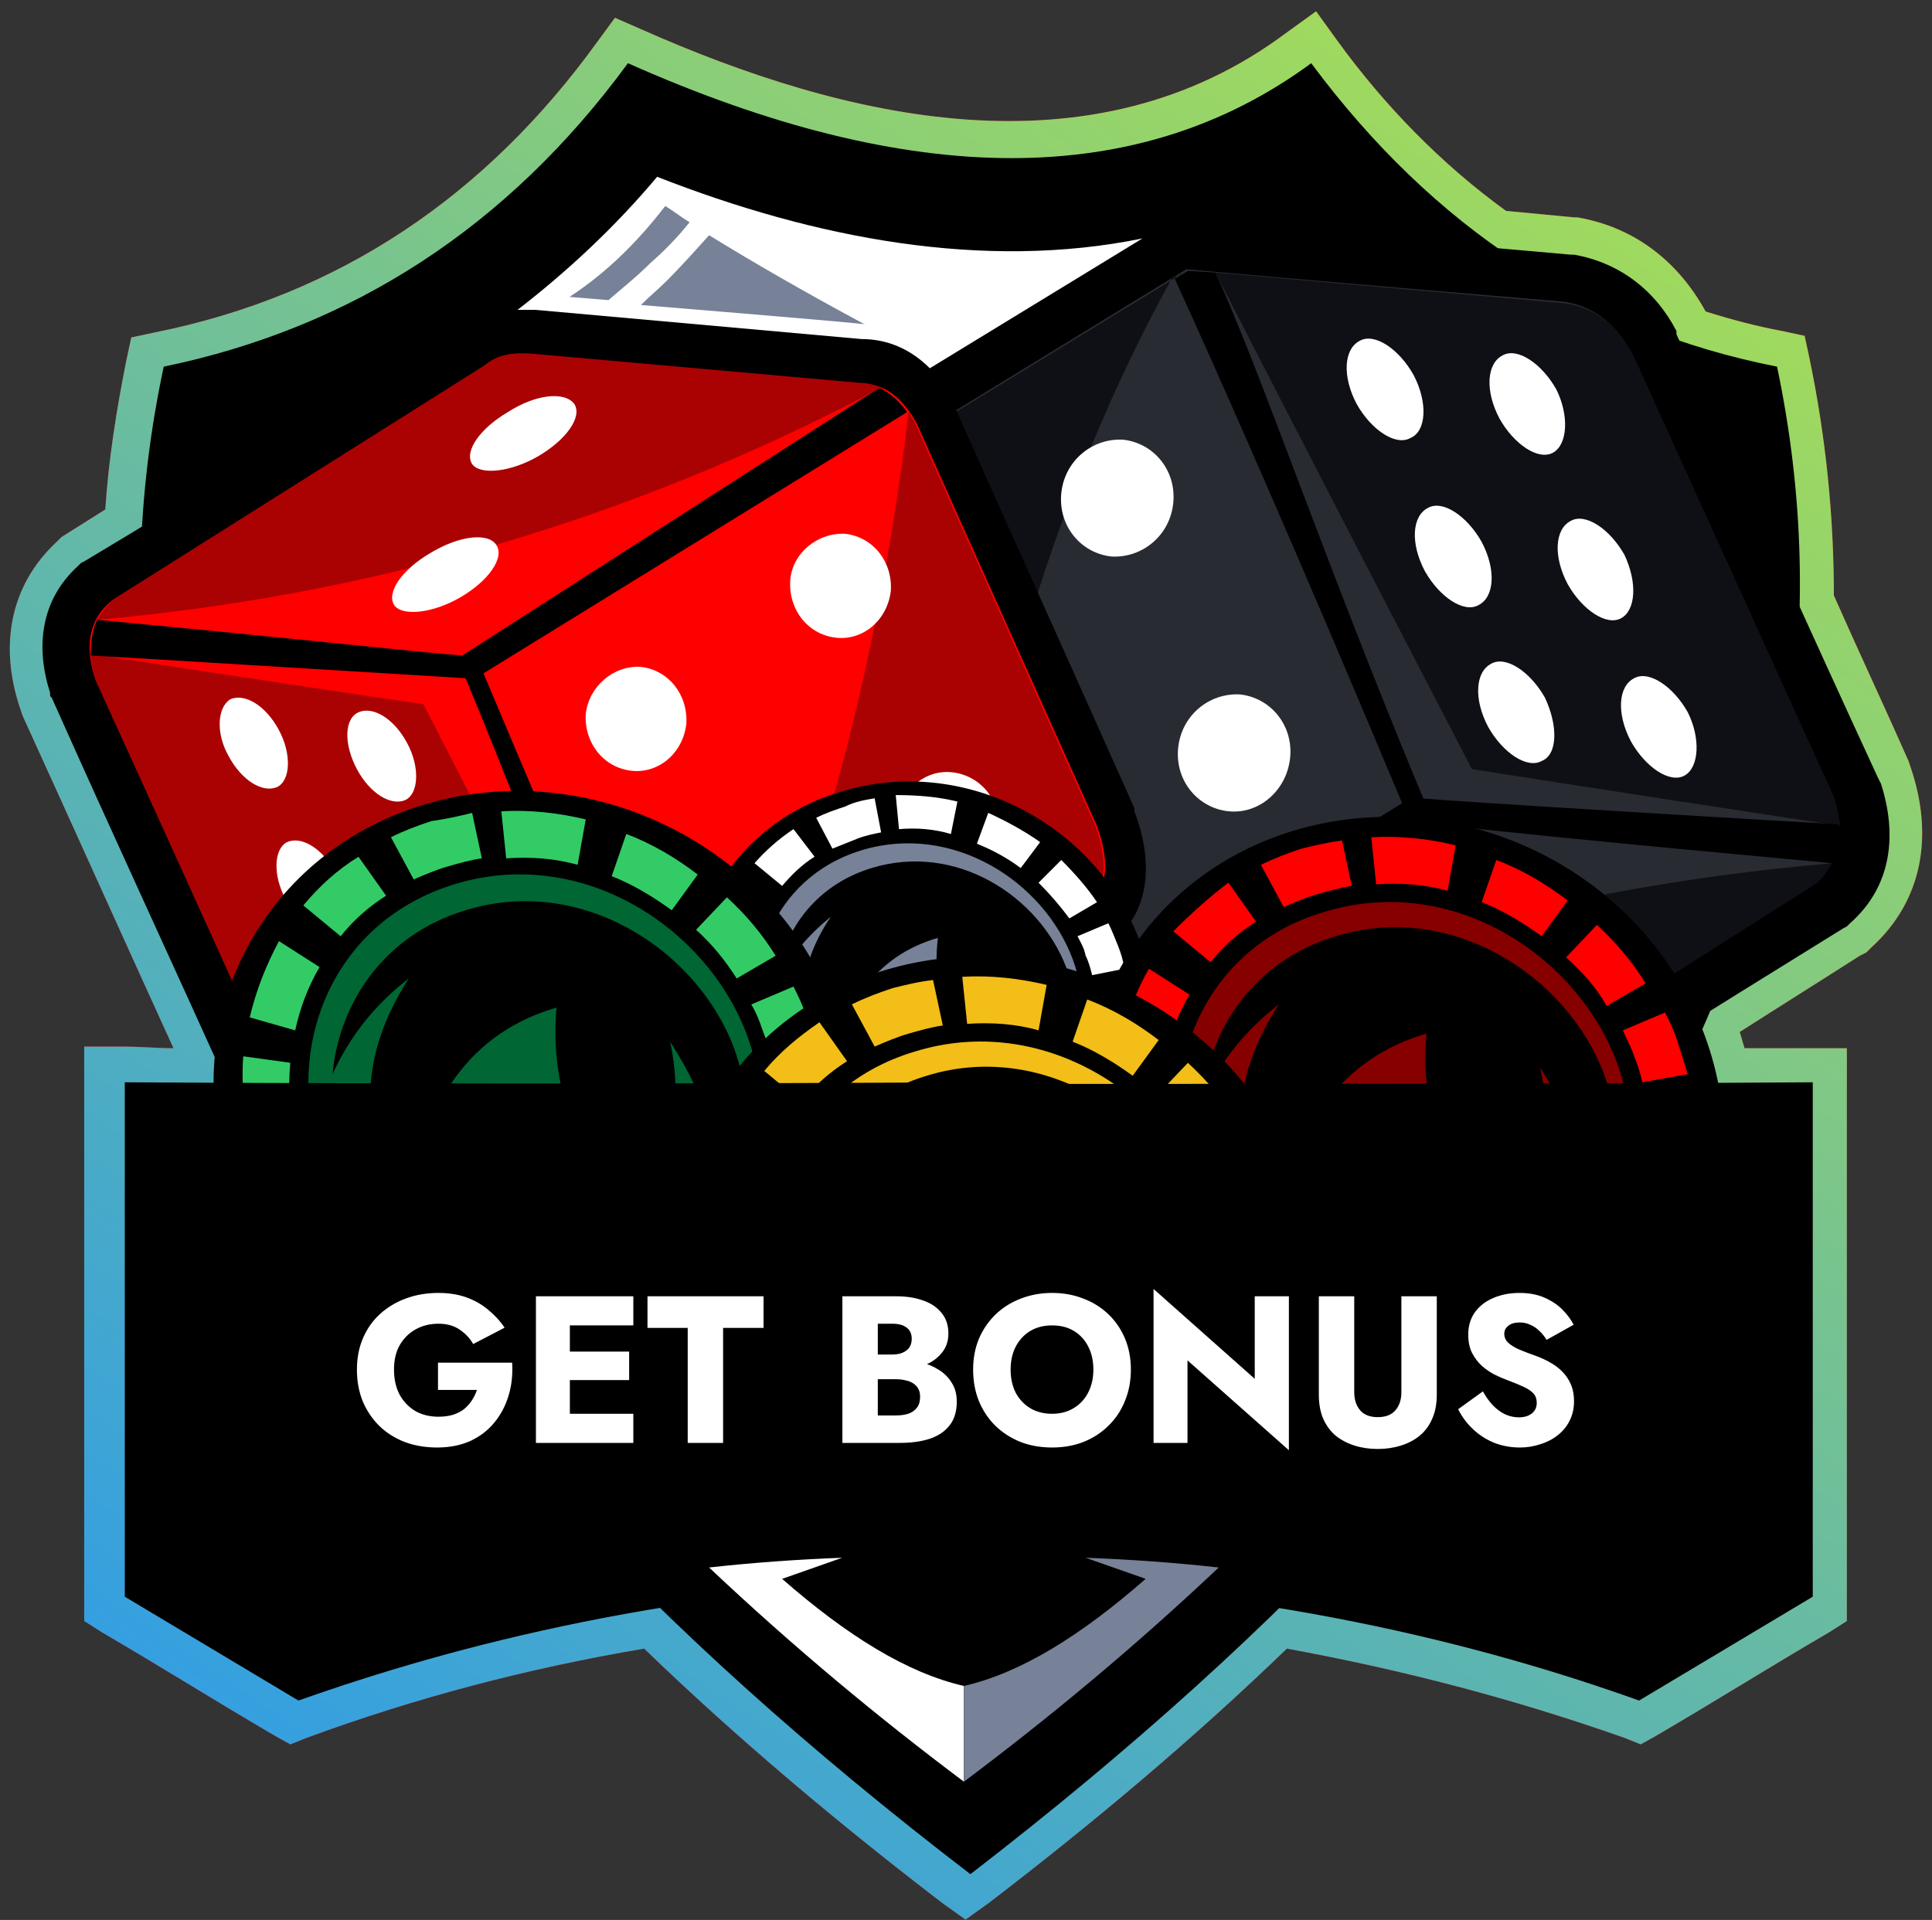 <svg width="166" height="165" viewBox="0 0 166 165" fill="none" xmlns="http://www.w3.org/2000/svg">
    <rect x="0" y="0" width="166" height="165" fill="#333333" stroke="none"/>
    <path fill-rule="evenodd" clip-rule="evenodd"
        d="M14.905 90.083C10.582 80.6 6.258 70.977 1.935 61.494L1.796 61.076L1.656 60.657C-0.017 55.498 0.82 50.338 4.864 46.572L5.282 46.154L9.047 43.783C9.326 39.46 10.024 35.137 10.86 30.953L11.279 29.001L13.231 28.583C29.269 25.375 41.82 16.729 51.303 3.62L52.837 1.528L55.068 2.504C72.639 10.314 93.837 15.334 110.571 2.783L113.081 0.97L114.894 3.481C118.939 9.059 123.82 14.079 129.398 18.123L135.255 18.681H135.534C140.415 19.518 144.18 22.447 146.551 26.77C148.782 27.467 150.874 28.025 153.105 28.443L155.058 28.861L155.476 30.814C156.871 37.508 157.568 44.341 157.568 51.174C159.66 55.916 161.891 60.657 163.983 65.399L164.122 65.817L164.262 66.236C166.075 71.814 165.238 77.392 160.775 81.436L160.357 81.855L159.799 82.134C156.313 84.365 152.966 86.457 149.479 88.688C149.619 89.106 149.758 89.664 149.898 90.083C151.711 90.083 153.663 90.083 155.476 90.083H158.684V93.29C158.684 108.072 158.684 122.715 158.684 137.498V139.31L157.15 140.287C152.129 143.215 147.248 146.283 142.228 149.212L140.973 149.909L139.578 149.351C130.095 146.004 120.473 143.494 110.571 141.681C102.483 149.491 93.837 156.742 84.911 163.576L82.959 164.97L81.007 163.576C72.082 156.742 63.435 149.491 55.347 141.681C45.445 143.355 35.823 145.865 26.34 149.351L24.945 149.909L23.69 149.212C18.67 146.283 13.789 143.215 8.769 140.287L7.235 139.31V137.358C7.235 122.576 7.235 107.933 7.235 93.151V89.943H10.442C12.116 89.943 13.51 90.083 14.905 90.083Z"
        fill="#FF0000" />
    <path fill-rule="evenodd" clip-rule="evenodd"
        d="M14.905 90.083C10.582 80.6 6.258 70.977 1.935 61.494L1.796 61.076L1.656 60.657C-0.017 55.498 0.82 50.338 4.864 46.572L5.282 46.154L9.047 43.783C9.326 39.46 10.024 35.137 10.86 30.953L11.279 29.001L13.231 28.583C29.269 25.375 41.82 16.729 51.303 3.62L52.837 1.528L55.068 2.504C72.639 10.314 93.837 15.334 110.571 2.783L113.081 0.97L114.894 3.481C118.939 9.059 123.82 14.079 129.398 18.123L135.255 18.681H135.534C140.415 19.518 144.18 22.447 146.551 26.77C148.782 27.467 150.874 28.025 153.105 28.443L155.058 28.861L155.476 30.814C156.871 37.508 157.568 44.341 157.568 51.174C159.66 55.916 161.891 60.657 163.983 65.399L164.122 65.817L164.262 66.236C166.075 71.814 165.238 77.392 160.775 81.436L160.357 81.855L159.799 82.134C156.313 84.365 152.966 86.457 149.479 88.688C149.619 89.106 149.758 89.664 149.898 90.083C151.711 90.083 153.663 90.083 155.476 90.083H158.684V93.29C158.684 108.072 158.684 122.715 158.684 137.498V139.31L157.15 140.287C152.129 143.215 147.248 146.283 142.228 149.212L140.973 149.909L139.578 149.351C130.095 146.004 120.473 143.494 110.571 141.681C102.483 149.491 93.837 156.742 84.911 163.576L82.959 164.97L81.007 163.576C72.082 156.742 63.435 149.491 55.347 141.681C45.445 143.355 35.823 145.865 26.34 149.351L24.945 149.909L23.69 149.212C18.67 146.283 13.789 143.215 8.769 140.287L7.235 139.31V137.358C7.235 122.576 7.235 107.933 7.235 93.151V89.943H10.442C12.116 89.943 13.51 90.083 14.905 90.083Z"
        fill="url(#paint0_linear_192_724)" />
    <path fill-rule="evenodd" clip-rule="evenodd"
        d="M53.953 5.432C78.357 16.309 97.881 16.309 112.663 5.432C123.123 19.517 136.371 28.303 152.687 31.51C161.891 75.299 138.742 118.391 83.378 161.065C27.874 118.53 4.725 75.299 14.068 31.51C30.245 28.163 43.633 19.517 53.953 5.432Z"
        fill="black" />
    <path fill-rule="evenodd" clip-rule="evenodd"
        d="M123.123 101.795C121.031 103.608 118.381 104.026 115.732 103.747C105.412 102.771 95.092 101.934 84.633 100.958C80.589 100.958 77.521 98.448 75.708 94.822V94.682V94.543C69.99 81.853 64.272 69.023 58.555 56.332V56.193V56.053C56.742 51.172 56.881 45.873 61.623 42.944C64.83 40.992 68.038 39.04 71.245 37.087C80.728 31.23 90.351 25.373 99.834 19.655L101.089 18.958L102.483 19.097C113.361 20.074 124.099 20.91 134.977 21.887H135.116H135.256C139.16 22.584 142.228 24.954 144.041 28.441V28.58V28.72C149.759 41.41 155.477 54.101 161.334 66.791L161.473 67.07L161.613 67.349C163.007 71.672 162.589 76.135 158.963 79.342L158.684 79.621L158.405 79.761C146.691 87.012 134.837 94.403 123.123 101.795Z"
        fill="black" />
    <path fill-rule="evenodd" clip-rule="evenodd"
        d="M116.15 99.424C118.103 99.563 119.637 99.284 120.613 98.308C144.32 83.386 156.035 75.856 156.035 75.856C157.987 74.043 158.405 71.672 157.429 68.325C145.994 42.944 140.137 30.254 140.137 30.254C138.742 27.744 136.929 26.349 134.419 25.931C112.803 24.118 101.926 23.142 101.926 23.142C76.405 38.761 63.715 46.57 63.715 46.57C61.344 48.104 60.926 50.754 62.32 54.519C73.756 80.04 79.473 92.73 79.473 92.73C80.868 95.24 82.541 96.495 84.773 96.495C105.691 98.448 116.15 99.424 116.15 99.424Z"
        fill="#282B32" />
    <path fill-rule="evenodd" clip-rule="evenodd"
        d="M104.436 23.425L134.558 26.075C137.068 26.493 138.881 27.887 140.276 30.398C140.276 30.398 145.993 43.088 157.568 68.469C157.847 69.306 157.987 70.143 158.126 70.979C137.068 67.772 126.47 66.098 126.47 66.098C111.687 37.649 104.436 23.425 104.436 23.425Z"
        fill="#0F1015" />
    <path fill-rule="evenodd" clip-rule="evenodd"
        d="M101.507 23.561L63.853 46.571C61.483 48.105 61.064 50.755 62.459 54.52C73.894 80.041 79.612 92.731 79.612 92.731C79.751 93.15 80.03 93.428 80.17 93.707C83.517 65.816 90.35 42.527 100.809 23.701C101.228 23.84 101.507 23.701 101.507 23.561Z"
        fill="#0F1015" />
    <path fill-rule="evenodd" clip-rule="evenodd"
        d="M157.428 74.185C157.846 73.208 158.125 72.093 157.985 70.838C157.567 70.838 122.424 68.746 122.285 68.606C113.639 47.828 108.339 31.93 104.434 23.423L102.064 23.283L100.948 23.98C104.713 32.208 111.547 47.688 120.472 69.025L80.309 93.848C81.006 94.963 81.982 95.8 82.958 96.219L122.564 70.698C125.213 71.117 137.764 72.372 157.428 74.185Z"
        fill="black" />
    <path fill-rule="evenodd" clip-rule="evenodd"
        d="M144.738 66.652C143.483 67.349 141.391 65.954 140.136 63.723C138.881 61.352 139.02 58.981 140.415 58.284C141.67 57.587 143.762 58.981 145.017 61.213C146.132 63.444 145.993 65.954 144.738 66.652Z"
        fill="white" />
    <path fill-rule="evenodd" clip-rule="evenodd"
        d="M132.466 65.399C131.211 66.096 129.119 64.701 127.864 62.47C126.609 60.099 126.749 57.729 128.143 57.031C129.398 56.334 131.49 57.729 132.745 59.96C133.861 62.331 133.861 64.841 132.466 65.399Z"
        fill="white" />
    <path fill-rule="evenodd" clip-rule="evenodd"
        d="M139.298 53.126C138.043 53.823 135.951 52.428 134.696 50.197C133.441 47.826 133.581 45.455 134.975 44.758C136.23 44.061 138.322 45.455 139.577 47.687C140.693 50.057 140.553 52.428 139.298 53.126Z"
        fill="white" />
    <path fill-rule="evenodd" clip-rule="evenodd"
        d="M127.027 52.009C125.772 52.706 123.68 51.312 122.425 49.08C121.17 46.709 121.309 44.339 122.704 43.641C123.959 42.944 126.051 44.339 127.306 46.57C128.561 48.941 128.421 51.311 127.027 52.009Z"
        fill="white" />
    <path fill-rule="evenodd" clip-rule="evenodd"
        d="M133.441 38.902C132.186 39.599 130.094 38.205 128.839 35.974C127.584 33.603 127.723 31.232 129.118 30.535C130.373 29.837 132.465 31.232 133.72 33.463C134.835 35.695 134.696 38.205 133.441 38.902Z"
        fill="white" />
    <path fill-rule="evenodd" clip-rule="evenodd"
        d="M121.169 37.649C119.914 38.346 117.822 36.952 116.567 34.721C115.312 32.35 115.452 29.979 116.846 29.282C118.101 28.584 120.193 29.979 121.448 32.21C122.703 34.581 122.564 37.091 121.169 37.649Z"
        fill="white" />
    <path fill-rule="evenodd" clip-rule="evenodd"
        d="M105.551 69.72C102.901 69.441 100.949 67.071 101.228 64.282C101.507 61.492 103.877 59.54 106.527 59.679C109.177 59.958 111.129 62.329 110.85 65.118C110.571 67.907 108.201 69.999 105.551 69.72Z"
        fill="white" />
    <path fill-rule="evenodd" clip-rule="evenodd"
        d="M86.307 82.413C83.657 82.134 81.705 79.763 81.984 76.974C82.263 74.185 84.633 72.233 87.283 72.372C89.933 72.651 91.885 75.022 91.606 77.811C91.188 80.6 88.817 82.692 86.307 82.413Z"
        fill="white" />
    <path fill-rule="evenodd" clip-rule="evenodd"
        d="M75.986 59.822C73.337 59.543 71.384 57.173 71.663 54.383C71.942 51.594 74.313 49.642 76.963 49.781C79.612 50.06 81.565 52.431 81.286 55.22C80.867 58.009 78.636 60.101 75.986 59.822Z"
        fill="white" />
    <path fill-rule="evenodd" clip-rule="evenodd"
        d="M95.51 47.827C92.86 47.548 90.908 45.177 91.187 42.388C91.466 39.599 93.836 37.647 96.486 37.786C99.136 38.065 101.088 40.436 100.809 43.225C100.53 46.014 98.159 47.966 95.51 47.827Z"
        fill="white" />
    <path fill-rule="evenodd" clip-rule="evenodd"
        d="M157.428 74.185C131.35 76.416 106.527 83.807 82.959 96.219C83.656 96.498 84.353 96.637 85.051 96.637L116.289 99.426C118.241 99.566 119.775 99.287 120.751 98.311L156.173 75.858C156.592 75.44 157.01 74.882 157.428 74.185Z"
        fill="#0F1015" />
    <path fill-rule="evenodd" clip-rule="evenodd"
        d="M119.357 81.294C118.52 80.179 120.054 77.808 122.843 76.274C125.493 74.74 128.282 74.322 129.119 75.577C129.956 76.692 128.422 79.063 125.632 80.597C122.843 82.131 120.054 82.55 119.357 81.294Z"
        fill="white" />
    <path fill-rule="evenodd" clip-rule="evenodd"
        d="M112.105 94.826C111.268 93.711 112.802 91.34 115.591 89.806C118.241 88.272 121.03 87.853 121.867 89.109C122.704 90.224 121.17 92.595 118.381 94.129C115.591 95.663 112.802 95.942 112.105 94.826Z"
        fill="white" />
    <path fill-rule="evenodd" clip-rule="evenodd"
        d="M39.17 28.444C40.983 26.91 43.493 26.492 45.864 26.631C55.208 27.468 64.551 28.305 73.895 29.142C77.521 29.142 80.31 31.373 81.983 34.58V34.72V34.859C87.143 46.434 92.303 57.87 97.463 69.444V69.584V69.723C99.136 74.046 98.997 78.927 94.674 81.577C91.745 83.39 88.817 85.203 85.888 86.876C77.242 92.176 68.596 97.475 60.089 102.635L58.973 103.332L57.718 103.193C47.956 102.356 38.194 101.519 28.293 100.682H28.153H28.014C24.388 100.125 21.738 97.893 20.065 94.686V94.546V94.407C14.905 82.972 9.606 71.536 4.446 59.961L4.306 59.822V59.543C3.051 55.638 3.47 51.594 6.677 48.665L6.956 48.386L7.235 48.247C17.973 41.832 28.572 35.138 39.17 28.444Z"
        fill="black" />
    <path fill-rule="evenodd" clip-rule="evenodd"
        d="M45.584 30.535C43.771 30.396 42.516 30.675 41.54 31.512C20.203 45.039 9.465 51.733 9.465 51.733C7.652 53.267 7.234 55.638 8.21 58.427C18.669 81.297 23.829 92.872 23.829 92.872C25.084 95.103 26.757 96.498 28.989 96.777C48.513 98.45 58.414 99.287 58.414 99.287C81.424 85.202 92.999 78.229 92.999 78.229C95.091 76.835 95.509 74.464 94.254 70.978C83.934 47.967 78.774 36.393 78.774 36.393C77.519 34.161 75.985 32.906 74.033 33.046C54.928 31.372 45.584 30.535 45.584 30.535Z"
        fill="#FF0000" />
    <path fill-rule="evenodd" clip-rule="evenodd"
        d="M56.184 99.149L28.99 96.779C26.759 96.36 25.085 95.105 23.83 92.874C23.83 92.874 18.671 81.439 8.211 58.428C7.932 57.592 7.793 56.894 7.793 56.197C26.759 59.126 36.381 60.52 36.381 60.52C49.63 86.32 56.184 99.149 56.184 99.149Z"
        fill="#AA0202" />
    <path fill-rule="evenodd" clip-rule="evenodd"
        d="M58.832 99.007L92.859 78.228C94.951 76.833 95.37 74.463 94.114 70.976C83.795 47.966 78.635 36.391 78.635 36.391C78.495 36.112 78.216 35.694 78.077 35.415C75.009 60.517 68.873 81.714 59.39 98.588C58.971 98.867 58.832 99.007 58.832 99.007Z"
        fill="#AA0202" />
    <path fill-rule="evenodd" clip-rule="evenodd"
        d="M8.351 53.265C7.932 54.102 7.793 55.218 7.793 56.333C8.211 56.333 39.868 58.286 40.007 58.286C47.817 77.112 52.558 91.476 56.184 99.146L58.276 99.286L59.252 98.588C55.766 91.197 49.63 77.112 41.541 57.867L77.939 35.415C77.242 34.439 76.405 33.741 75.569 33.323L39.728 56.333C37.358 56.194 26.062 54.939 8.351 53.265Z"
        fill="black" />
    <path fill-rule="evenodd" clip-rule="evenodd"
        d="M19.785 60.099C21.04 59.541 22.853 60.657 23.968 62.748C25.084 64.84 24.945 67.072 23.829 67.629C22.574 68.187 20.761 67.072 19.645 64.98C18.53 63.027 18.669 60.796 19.785 60.099Z"
        fill="white" />
    <path fill-rule="evenodd" clip-rule="evenodd"
        d="M30.803 61.215C32.058 60.658 33.871 61.773 34.987 63.865C36.103 65.957 35.963 68.188 34.847 68.746C33.592 69.304 31.779 68.188 30.664 66.096C29.548 64.004 29.548 61.773 30.803 61.215Z"
        fill="white" />
    <path fill-rule="evenodd" clip-rule="evenodd"
        d="M24.666 72.372C25.921 71.814 27.734 72.93 28.849 75.022C29.965 77.113 29.825 79.345 28.71 79.903C27.455 80.46 25.642 79.345 24.526 77.253C23.41 75.161 23.55 72.93 24.666 72.372Z"
        fill="white" />
    <path fill-rule="evenodd" clip-rule="evenodd"
        d="M35.684 73.347C36.939 72.789 38.752 73.905 39.868 75.997C40.983 78.088 40.844 80.32 39.728 80.878C38.473 81.435 36.66 80.32 35.545 78.228C34.429 76.136 34.429 73.905 35.684 73.347Z"
        fill="white" />
    <path fill-rule="evenodd" clip-rule="evenodd"
        d="M29.966 85.201C31.221 84.643 33.034 85.758 34.15 87.85C35.266 89.942 35.126 92.174 34.011 92.731C32.755 93.289 30.943 92.174 29.827 90.082C28.711 87.99 28.851 85.898 29.966 85.201Z"
        fill="white" />
    <path fill-rule="evenodd" clip-rule="evenodd"
        d="M40.983 86.317C42.238 85.76 44.051 86.875 45.167 88.967C46.282 91.059 46.143 93.29 45.027 93.848C43.772 94.406 41.959 93.29 40.843 91.198C39.728 89.106 39.728 86.875 40.983 86.317Z"
        fill="white" />
    <path fill-rule="evenodd" clip-rule="evenodd"
        d="M55.068 57.31C57.439 57.589 59.112 59.681 58.973 62.191C58.694 64.701 56.602 66.514 54.231 66.236C51.861 65.957 50.187 63.865 50.327 61.355C50.605 58.984 52.697 57.171 55.068 57.31Z"
        fill="white" />
    <path fill-rule="evenodd" clip-rule="evenodd"
        d="M72.638 45.876C75.009 46.155 76.683 48.247 76.543 50.757C76.264 53.267 74.172 55.08 71.802 54.801C69.431 54.522 67.757 52.431 67.897 49.92C68.036 47.55 70.267 45.737 72.638 45.876Z"
        fill="white" />
    <path fill-rule="evenodd" clip-rule="evenodd"
        d="M81.842 66.374C84.213 66.653 86.026 68.745 85.747 71.255C85.468 73.765 83.376 75.578 81.005 75.299C78.635 75.02 76.822 72.928 77.101 70.418C77.379 67.908 79.471 66.095 81.842 66.374Z"
        fill="white" />
    <path fill-rule="evenodd" clip-rule="evenodd"
        d="M64.272 77.253C66.643 77.532 68.456 79.623 68.177 82.134C67.898 84.644 65.806 86.457 63.435 86.178C61.064 85.899 59.251 83.807 59.53 81.297C59.67 78.787 61.901 76.974 64.272 77.253Z"
        fill="white" />
    <path fill-rule="evenodd" clip-rule="evenodd"
        d="M8.35 53.265C31.918 51.173 54.37 44.618 75.707 33.322C75.149 33.044 74.452 32.904 73.894 32.904L45.724 30.394C43.911 30.254 42.656 30.533 41.679 31.37L9.605 51.591C9.047 52.288 8.629 52.707 8.35 53.265Z"
        fill="#AA0202" />
    <path fill-rule="evenodd" clip-rule="evenodd"
        d="M42.657 46.852C43.354 47.968 41.96 49.92 39.589 51.315C37.218 52.709 34.569 52.988 33.871 52.012C33.174 50.896 34.569 48.944 36.939 47.55C39.45 46.016 41.96 45.737 42.657 46.852Z"
        fill="white" />
    <path fill-rule="evenodd" clip-rule="evenodd"
        d="M49.35 34.721C50.048 35.836 48.653 37.789 46.282 39.183C43.912 40.578 41.262 40.857 40.565 39.88C39.867 38.765 41.262 36.812 43.633 35.418C46.003 33.884 48.514 33.605 49.35 34.721Z"
        fill="white" />
    <path fill-rule="evenodd" clip-rule="evenodd"
        d="M72.22 68.05C61.9 71.118 56.601 81.995 60.366 92.036C64.132 102.216 75.567 107.795 86.026 104.727C96.346 101.659 101.645 90.781 97.88 80.74C93.975 70.56 82.54 64.842 72.22 68.05Z"
        fill="black" />
    <path fill-rule="evenodd" clip-rule="evenodd"
        d="M84.771 93.431C81.424 89.387 80.029 85.203 80.587 80.601C75.288 82.135 72.22 86.319 71.244 93.292C68.176 88.411 68.176 83.53 71.383 78.788C69.152 80.601 67.618 82.553 66.642 84.785C67.06 80.322 69.849 76.139 74.87 74.605C82.121 72.373 89.234 76.975 91.604 83.111C93.975 89.247 91.325 96.778 84.074 99.009C91.046 95.523 92.302 90.084 87.56 82.832C88.536 87.156 87.56 90.781 84.771 93.431ZM74.033 73.07C81.842 70.7 89.652 75.72 92.162 82.414C94.672 89.108 91.883 97.336 83.934 99.707C76.125 102.077 68.315 97.057 65.805 90.363C63.434 83.669 66.223 75.441 74.033 73.07Z"
        fill="#778298" />
    <path fill-rule="evenodd" clip-rule="evenodd"
        d="M82.262 68.886L81.704 71.675C80.31 71.257 78.776 71.118 77.242 71.257L76.963 68.329C78.776 68.329 80.589 68.468 82.262 68.886Z"
        fill="white" />
    <path fill-rule="evenodd" clip-rule="evenodd"
        d="M75.149 68.606L75.707 71.535C75.01 71.674 74.313 71.814 73.615 72.093C72.918 72.372 72.221 72.651 71.523 72.93L70.129 70.28C70.966 69.862 71.802 69.583 72.639 69.304C73.476 68.885 74.313 68.746 75.149 68.606Z"
        fill="white" />
    <path fill-rule="evenodd" clip-rule="evenodd"
        d="M68.177 71.254L69.99 73.625C68.874 74.322 68.038 75.159 67.201 76.135L64.83 74.183C65.806 73.067 66.922 72.091 68.177 71.254Z"
        fill="white" />
    <path fill-rule="evenodd" clip-rule="evenodd"
        d="M63.156 76.554L65.666 78.088C64.968 79.343 64.411 80.599 64.132 81.993L61.203 81.156C61.761 79.622 62.319 78.088 63.156 76.554Z"
        fill="white" />
    <path fill-rule="evenodd" clip-rule="evenodd"
        d="M61.064 83.669L63.993 84.087C63.853 85.203 63.993 86.179 64.132 87.295L61.204 87.434C60.925 86.179 60.925 84.924 61.064 83.669Z"
        fill="white" />
    <path fill-rule="evenodd" clip-rule="evenodd"
        d="M87.701 74.601C86.585 73.764 85.33 73.067 83.936 72.509L84.912 69.859C86.446 70.557 87.98 71.393 89.374 72.37L87.701 74.601Z"
        fill="white" />
    <path fill-rule="evenodd" clip-rule="evenodd"
        d="M89.234 75.859L91.187 73.907C92.302 75.022 93.418 76.278 94.255 77.533L91.884 78.927C91.047 77.812 90.211 76.835 89.234 75.859Z"
        fill="white" />
    <path fill-rule="evenodd" clip-rule="evenodd"
        d="M92.582 80.459L95.232 79.343C95.511 79.901 95.79 80.599 96.068 81.296C96.347 81.993 96.487 82.551 96.626 83.248L93.837 83.806C93.698 83.248 93.558 82.69 93.279 82.132C93.14 81.435 92.861 81.017 92.582 80.459Z"
        fill="white" />
    <path fill-rule="evenodd" clip-rule="evenodd"
        d="M94.115 85.339L97.044 85.2C97.183 86.455 97.183 87.71 97.183 89.104L94.255 88.686C94.394 87.57 94.255 86.455 94.115 85.339Z"
        fill="white" />
    <path fill-rule="evenodd" clip-rule="evenodd"
        d="M93.977 90.641L96.905 91.478C96.487 93.152 95.929 94.686 95.092 96.22L92.582 94.686C93.14 93.291 93.698 92.036 93.977 90.641Z"
        fill="white" />
    <path fill-rule="evenodd" clip-rule="evenodd"
        d="M91.047 96.498L93.418 98.45C92.442 99.566 91.326 100.542 90.071 101.379L88.258 99.008C89.374 98.311 90.21 97.474 91.047 96.498Z"
        fill="white" />
    <path fill-rule="evenodd" clip-rule="evenodd"
        d="M86.584 99.842L87.979 102.492C87.142 102.91 86.305 103.189 85.468 103.468C84.632 103.747 83.795 103.887 82.958 104.026L82.4 101.097C83.098 100.958 83.795 100.819 84.492 100.54C85.189 100.54 85.887 100.261 86.584 99.842Z"
        fill="white" />
    <path fill-rule="evenodd" clip-rule="evenodd"
        d="M80.868 101.377L81.147 104.306C79.334 104.445 77.521 104.167 75.848 103.748L76.406 100.959C77.8 101.238 79.334 101.377 80.868 101.377Z"
        fill="white" />
    <path fill-rule="evenodd" clip-rule="evenodd"
        d="M74.314 100.262L73.338 102.911C71.804 102.214 70.27 101.377 68.875 100.401L70.549 98.17C71.664 99.007 72.919 99.704 74.314 100.262Z"
        fill="white" />
    <path fill-rule="evenodd" clip-rule="evenodd"
        d="M69.013 96.776L67.06 98.729C65.945 97.613 64.829 96.358 63.992 95.103L66.363 93.708C67.2 94.963 68.036 95.94 69.013 96.776Z"
        fill="white" />
    <path fill-rule="evenodd" clip-rule="evenodd"
        d="M65.527 92.316L62.877 93.432C62.598 92.874 62.319 92.177 62.04 91.479C61.761 90.782 61.622 90.224 61.482 89.527L64.272 88.969C64.411 89.527 64.55 90.085 64.829 90.643C65.108 91.2 65.248 91.758 65.527 92.316Z"
        fill="white" />
    <path fill-rule="evenodd" clip-rule="evenodd"
        d="M111.129 71.394C96.905 75.717 89.514 90.5 94.813 104.585C100.112 118.53 115.871 126.34 130.095 122.017C144.32 117.694 151.711 102.911 146.412 88.826C141.252 74.881 125.493 67.071 111.129 71.394Z"
        fill="black" />
    <path fill-rule="evenodd" clip-rule="evenodd"
        d="M128.422 106.541C123.959 101.102 122.007 95.106 122.565 88.83C115.313 90.922 110.99 96.779 109.735 106.401C105.412 99.708 105.551 93.014 109.874 86.32C106.806 88.691 104.714 91.48 103.32 94.548C103.878 88.412 107.782 82.555 114.755 80.463C124.657 77.395 134.558 83.81 137.765 92.177C140.973 100.684 137.347 111.004 127.446 114.072C137.068 109.191 138.742 101.66 132.327 91.759C133.721 97.895 132.327 102.776 128.422 106.541ZM113.779 78.371C124.657 75.024 135.395 81.997 138.881 91.201C142.367 100.405 138.463 111.84 127.585 115.048C116.708 118.395 105.969 111.422 102.483 102.218C98.997 93.014 102.901 81.578 113.779 78.371Z"
        fill="#860000" />
    <path fill-rule="evenodd" clip-rule="evenodd"
        d="M125.074 72.651L124.377 76.556C122.424 75.998 120.332 75.859 118.241 75.998L117.822 71.954C120.332 71.814 122.843 72.094 125.074 72.651Z"
        fill="#FF0000" />
    <path fill-rule="evenodd" clip-rule="evenodd"
        d="M115.313 72.234L116.149 76.139C115.173 76.279 114.197 76.558 113.221 76.837C112.245 77.115 111.268 77.534 110.292 77.952L108.34 74.326C109.455 73.768 110.571 73.35 111.826 72.932C112.942 72.653 114.197 72.374 115.313 72.234Z"
        fill="#FF0000" />
    <path fill-rule="evenodd" clip-rule="evenodd"
        d="M105.55 75.857L107.921 79.204C106.387 80.18 105.132 81.296 104.016 82.69L100.809 80.041C102.343 78.507 103.877 77.112 105.55 75.857Z"
        fill="#FF0000" />
    <path fill-rule="evenodd" clip-rule="evenodd"
        d="M98.717 83.249L102.204 85.481C101.227 87.154 100.53 88.967 100.112 90.919L96.207 89.804C96.765 87.433 97.602 85.202 98.717 83.249Z"
        fill="#FF0000" />
    <path fill-rule="evenodd" clip-rule="evenodd"
        d="M95.789 93.011L99.833 93.569C99.694 95.103 99.694 96.498 99.972 98.031L95.928 98.311C95.649 96.498 95.51 94.824 95.789 93.011Z"
        fill="#FF0000" />
    <path fill-rule="evenodd" clip-rule="evenodd"
        d="M132.467 80.461C130.932 79.346 129.12 78.23 127.307 77.533L128.562 73.907C130.793 74.743 132.885 75.999 134.698 77.393L132.467 80.461Z"
        fill="#FF0000" />
    <path fill-rule="evenodd" clip-rule="evenodd"
        d="M134.559 82.274L137.208 79.485C138.882 81.019 140.276 82.692 141.392 84.505L138.045 86.458C137.208 84.924 135.953 83.529 134.559 82.274Z"
        fill="#FF0000" />
    <path fill-rule="evenodd" clip-rule="evenodd"
        d="M139.439 88.547L143.065 87.013C143.484 87.85 143.902 88.687 144.181 89.663C144.46 90.5 144.739 91.476 145.018 92.313L141.113 93.01C140.973 92.313 140.695 91.476 140.416 90.779C140.137 89.942 139.718 89.245 139.439 88.547Z"
        fill="#FF0000" />
    <path fill-rule="evenodd" clip-rule="evenodd"
        d="M141.531 95.382L145.576 95.103C145.854 96.916 145.854 98.729 145.715 100.402L141.671 99.844C141.81 98.311 141.671 96.776 141.531 95.382Z"
        fill="#FF0000" />
    <path fill-rule="evenodd" clip-rule="evenodd"
        d="M141.252 102.631L145.157 103.747C144.599 105.978 143.762 108.21 142.647 110.162L139.16 107.931C140.136 106.257 140.834 104.444 141.252 102.631Z"
        fill="#FF0000" />
    <path fill-rule="evenodd" clip-rule="evenodd"
        d="M137.207 110.721L140.414 113.371C139.159 114.905 137.625 116.299 135.812 117.415L133.441 114.068C134.836 113.231 136.091 111.976 137.207 110.721Z"
        fill="#FF0000" />
    <path fill-rule="evenodd" clip-rule="evenodd"
        d="M131.072 115.466L133.024 119.092C131.909 119.649 130.793 120.068 129.538 120.486C128.283 120.905 127.167 121.044 126.052 121.323L125.215 117.418C126.191 117.279 127.167 117 128.143 116.721C129.12 116.303 130.096 115.884 131.072 115.466Z"
        fill="#FF0000" />
    <path fill-rule="evenodd" clip-rule="evenodd"
        d="M123.122 117.418L123.541 121.462C121.031 121.602 118.52 121.323 116.289 120.765L116.986 116.86C118.939 117.279 121.031 117.558 123.122 117.418Z"
        fill="#FF0000" />
    <path fill-rule="evenodd" clip-rule="evenodd"
        d="M114.057 115.883L112.802 119.509C110.571 118.672 108.479 117.417 106.666 116.023L108.897 112.954C110.431 114.21 112.244 115.186 114.057 115.883Z"
        fill="#FF0000" />
    <path fill-rule="evenodd" clip-rule="evenodd"
        d="M106.806 111.14L104.156 113.93C102.483 112.396 101.088 110.722 99.973 108.909L103.32 106.957C104.296 108.491 105.411 109.885 106.806 111.14Z"
        fill="#FF0000" />
    <path fill-rule="evenodd" clip-rule="evenodd"
        d="M101.924 104.866L98.298 106.4C97.88 105.563 97.461 104.727 97.182 103.75C96.903 102.914 96.625 101.937 96.346 101.101L100.25 100.403C100.39 101.101 100.669 101.937 100.948 102.635C101.366 103.471 101.645 104.169 101.924 104.866Z"
        fill="#FF0000" />
    <path fill-rule="evenodd" clip-rule="evenodd"
        d="M36.381 69.166C22.157 73.489 14.766 88.272 20.065 102.357C25.364 116.302 41.123 124.112 55.347 119.789C69.572 115.465 76.963 100.683 71.664 86.598C66.504 72.653 50.606 64.843 36.381 69.166Z"
        fill="black" />
    <path fill-rule="evenodd" clip-rule="evenodd"
        d="M53.674 104.305C49.211 98.867 47.259 92.87 47.817 86.594C40.565 88.686 36.242 94.543 34.987 104.166C30.664 97.472 30.803 90.778 35.126 84.084C32.058 86.455 29.966 89.244 28.572 92.312C29.13 86.176 33.034 80.319 40.007 78.227C49.908 75.159 59.81 81.574 63.017 89.941C66.225 98.448 62.599 108.768 52.698 111.836C62.32 106.955 63.994 99.424 57.579 89.523C58.834 95.52 57.579 100.401 53.674 104.305ZM39.031 75.996C49.908 72.649 60.647 79.622 64.133 88.826C67.619 98.03 63.715 109.465 52.837 112.673C41.959 116.02 31.221 109.047 27.735 99.843C24.249 90.639 28.153 79.343 39.031 75.996Z"
        fill="#006633" />
    <path fill-rule="evenodd" clip-rule="evenodd"
        d="M50.326 70.418L49.629 74.323C47.676 73.765 45.584 73.625 43.493 73.765L43.074 69.721C45.584 69.581 47.955 69.86 50.326 70.418Z"
        fill="#33CB66" />
    <path fill-rule="evenodd" clip-rule="evenodd"
        d="M40.565 69.859L41.401 73.764C40.425 73.903 39.449 74.182 38.473 74.461C37.497 74.74 36.52 75.159 35.544 75.577L33.592 71.951C34.707 71.393 35.823 70.975 37.078 70.557C38.194 70.417 39.449 70.138 40.565 69.859Z"
        fill="#33CB66" />
    <path fill-rule="evenodd" clip-rule="evenodd"
        d="M30.802 73.629L33.173 76.976C31.639 77.952 30.384 79.068 29.268 80.462L26.061 77.813C27.455 76.139 28.989 74.745 30.802 73.629Z"
        fill="#33CB66" />
    <path fill-rule="evenodd" clip-rule="evenodd"
        d="M23.969 80.88L27.456 83.111C26.479 84.784 25.782 86.597 25.364 88.55L21.459 87.434C22.017 85.063 22.854 82.972 23.969 80.88Z"
        fill="#33CB66" />
    <path fill-rule="evenodd" clip-rule="evenodd"
        d="M20.901 90.778L24.946 91.335C24.806 92.87 24.806 94.264 25.085 95.798L21.041 96.077C20.901 94.264 20.762 92.451 20.901 90.778Z"
        fill="#33CB66" />
    <path fill-rule="evenodd" clip-rule="evenodd"
        d="M57.717 78.228C56.182 77.112 54.37 75.996 52.557 75.299L53.812 71.673C56.043 72.51 58.135 73.765 59.948 75.16L57.717 78.228Z"
        fill="#33CB66" />
    <path fill-rule="evenodd" clip-rule="evenodd"
        d="M59.809 79.904L62.458 77.115C64.132 78.649 65.526 80.323 66.642 82.136L63.295 84.088C62.319 82.554 61.203 81.16 59.809 79.904Z"
        fill="#33CB66" />
    <path fill-rule="evenodd" clip-rule="evenodd"
        d="M64.551 86.32L68.177 84.785C68.595 85.622 69.013 86.459 69.292 87.435C69.571 88.272 69.85 89.248 70.129 90.085L66.224 90.782C66.085 90.085 65.806 89.248 65.527 88.551C65.248 87.714 64.969 87.017 64.551 86.32Z"
        fill="#33CB66" />
    <path fill-rule="evenodd" clip-rule="evenodd"
        d="M66.783 93.012L70.827 92.733C71.106 94.546 71.106 96.359 70.967 98.033L66.923 97.475C66.923 96.08 66.923 94.546 66.783 93.012Z"
        fill="#33CB66" />
    <path fill-rule="evenodd" clip-rule="evenodd"
        d="M66.363 100.262L70.268 101.377C69.71 103.609 68.874 105.84 67.758 107.792L64.272 105.561C65.248 104.027 65.945 102.214 66.363 100.262Z"
        fill="#33CB66" />
    <path fill-rule="evenodd" clip-rule="evenodd"
        d="M62.459 108.493L65.666 111.143C64.411 112.677 62.877 114.071 61.064 115.187L58.693 111.84C60.088 110.864 61.343 109.748 62.459 108.493Z"
        fill="#33CB66" />
    <path fill-rule="evenodd" clip-rule="evenodd"
        d="M56.323 113.091L58.275 116.716C57.16 117.274 56.044 117.693 54.789 118.111C53.534 118.529 52.418 118.669 51.163 118.948L50.326 115.043C51.302 114.904 52.279 114.625 53.255 114.346C54.37 113.927 55.347 113.648 56.323 113.091Z"
        fill="#33CB66" />
    <path fill-rule="evenodd" clip-rule="evenodd"
        d="M48.374 115.185L48.793 119.229C46.282 119.368 43.772 119.089 41.541 118.532L42.238 114.627C44.191 115.045 46.282 115.324 48.374 115.185Z"
        fill="#33CB66" />
    <path fill-rule="evenodd" clip-rule="evenodd"
        d="M39.309 113.65L38.054 117.275C35.823 116.439 33.731 115.184 31.918 113.789L34.149 110.721C35.683 111.837 37.357 112.813 39.309 113.65Z"
        fill="#33CB66" />
    <path fill-rule="evenodd" clip-rule="evenodd"
        d="M31.919 108.907L29.27 111.696C27.596 110.162 26.202 108.489 25.086 106.676L28.433 104.723C29.409 106.257 30.664 107.652 31.919 108.907Z"
        fill="#33CB66" />
    <path fill-rule="evenodd" clip-rule="evenodd"
        d="M27.178 102.633L23.552 104.167C23.134 103.33 22.715 102.493 22.436 101.517C22.157 100.68 21.878 99.704 21.6 98.867L25.504 98.17C25.644 98.867 25.923 99.704 26.202 100.401C26.481 101.099 26.899 101.935 27.178 102.633Z"
        fill="#33CB66" />
    <path fill-rule="evenodd" clip-rule="evenodd"
        d="M75.987 83.39C61.762 87.713 54.371 102.495 59.67 116.58C64.97 130.526 80.728 138.335 94.953 134.012C109.177 129.689 116.568 114.907 111.269 100.822C106.109 86.876 90.211 79.066 75.987 83.39Z"
        fill="black" />
    <path fill-rule="evenodd" clip-rule="evenodd"
        d="M93.279 118.531C88.817 113.092 86.864 107.096 87.422 100.82C80.17 102.912 75.847 108.769 74.592 118.391C70.269 111.698 70.409 105.004 74.732 98.31C71.664 100.681 69.572 103.47 68.177 106.538C68.735 100.402 72.64 94.544 79.613 92.453C89.514 89.385 99.415 95.8 102.623 104.167C105.83 112.674 102.204 122.993 92.303 126.062C101.926 121.181 103.599 113.65 97.184 103.749C98.439 109.745 97.184 114.766 93.279 118.531ZM78.636 90.361C89.514 87.014 100.252 93.987 103.738 103.191C107.225 112.395 103.32 123.83 92.443 127.038C81.565 130.385 70.827 123.412 67.341 114.208C63.854 105.004 67.759 93.568 78.636 90.361Z"
        fill="#F2BE17" />
    <path fill-rule="evenodd" clip-rule="evenodd"
        d="M89.931 84.641L89.234 88.546C87.282 87.988 85.19 87.849 83.098 87.988L82.68 83.944C85.19 83.805 87.561 84.083 89.931 84.641Z"
        fill="#F2BE17" />
    <path fill-rule="evenodd" clip-rule="evenodd"
        d="M80.17 84.224L81.007 88.129C80.031 88.269 79.054 88.547 78.078 88.826C77.102 89.105 76.126 89.524 75.15 89.942L73.197 86.316C74.313 85.758 75.429 85.34 76.684 84.922C77.799 84.643 78.915 84.364 80.17 84.224Z"
        fill="#F2BE17" />
    <path fill-rule="evenodd" clip-rule="evenodd"
        d="M70.407 87.852L72.778 91.199C71.244 92.175 69.989 93.291 68.874 94.686L65.666 92.036C67.061 90.363 68.595 89.108 70.407 87.852Z"
        fill="#F2BE17" />
    <path fill-rule="evenodd" clip-rule="evenodd"
        d="M63.575 95.245L67.061 97.476C66.085 99.149 65.388 100.962 64.969 102.915L61.065 101.799C61.622 99.428 62.459 97.197 63.575 95.245Z"
        fill="#F2BE17" />
    <path fill-rule="evenodd" clip-rule="evenodd"
        d="M60.506 105.007L64.55 105.564C64.41 107.098 64.41 108.493 64.689 110.027L60.645 110.306C60.366 108.493 60.366 106.68 60.506 105.007Z"
        fill="#F2BE17" />
    <path fill-rule="evenodd" clip-rule="evenodd"
        d="M97.322 92.451C95.788 91.335 93.975 90.22 92.162 89.523L93.417 85.897C95.648 86.734 97.74 87.989 99.553 89.383L97.322 92.451Z"
        fill="#F2BE17" />
    <path fill-rule="evenodd" clip-rule="evenodd"
        d="M99.414 94.128L102.064 91.339C103.737 92.873 105.132 94.546 106.247 96.359L102.9 98.312C101.924 96.917 100.809 95.383 99.414 94.128Z"
        fill="#F2BE17" />
    <path fill-rule="evenodd" clip-rule="evenodd"
        d="M104.156 100.543L107.782 99.009C108.2 99.846 108.619 100.682 108.898 101.659C109.177 102.495 109.456 103.471 109.734 104.308L105.83 105.005C105.69 104.308 105.411 103.471 105.132 102.774C104.854 101.937 104.575 101.24 104.156 100.543Z"
        fill="#F2BE17" />
    <path fill-rule="evenodd" clip-rule="evenodd"
        d="M106.387 107.377L110.431 107.098C110.71 108.911 110.71 110.724 110.57 112.398L106.526 111.84C106.526 110.306 106.526 108.772 106.387 107.377Z"
        fill="#F2BE17" />
    <path fill-rule="evenodd" clip-rule="evenodd"
        d="M105.969 114.627L109.874 115.742C109.316 117.974 108.479 120.205 107.363 122.157L103.877 119.926C104.853 118.253 105.55 116.44 105.969 114.627Z"
        fill="#F2BE17" />
    <path fill-rule="evenodd" clip-rule="evenodd"
        d="M102.064 122.716L105.272 125.366C104.017 126.9 102.482 128.295 100.67 129.41L98.299 126.063C99.693 125.087 100.948 123.971 102.064 122.716Z"
        fill="#F2BE17" />
    <path fill-rule="evenodd" clip-rule="evenodd"
        d="M95.928 127.456L97.881 131.082C96.765 131.639 95.649 132.058 94.394 132.476C93.139 132.894 92.023 133.034 90.768 133.313L89.932 129.408C90.908 129.269 91.884 128.99 92.86 128.711C93.976 128.153 94.952 127.874 95.928 127.456Z"
        fill="#F2BE17" />
    <path fill-rule="evenodd" clip-rule="evenodd"
        d="M87.98 129.408L88.398 133.452C85.888 133.592 83.378 133.313 81.147 132.755L81.844 128.85C83.796 129.269 85.888 129.547 87.98 129.408Z"
        fill="#F2BE17" />
    <path fill-rule="evenodd" clip-rule="evenodd"
        d="M78.915 127.873L77.659 131.499C75.428 130.662 73.336 129.407 71.523 128.012L73.755 124.944C75.289 126.06 76.962 127.036 78.915 127.873Z"
        fill="#F2BE17" />
    <path fill-rule="evenodd" clip-rule="evenodd"
        d="M71.523 123.136L68.873 125.925C67.2 124.391 65.805 122.717 64.689 120.905L68.036 118.952C69.013 120.486 70.268 121.881 71.523 123.136Z"
        fill="#F2BE17" />
    <path fill-rule="evenodd" clip-rule="evenodd"
        d="M66.781 116.856L63.156 118.39C62.737 117.553 62.319 116.716 62.04 115.74C61.761 114.904 61.482 113.927 61.203 113.091L65.108 112.393C65.247 113.091 65.526 113.927 65.805 114.625C66.084 115.322 66.502 116.159 66.781 116.856Z"
        fill="#F2BE17" />
    <path fill-rule="evenodd" clip-rule="evenodd"
        d="M83.238 135.685C58.136 136.382 39.03 141.402 25.642 146.144L10.721 137.219C10.721 110.164 10.721 93.011 10.721 93.011C34.149 93.151 58.415 93.151 83.238 93.011V93.151C106.945 93.151 136.231 93.151 155.755 93.011C155.755 93.011 155.755 110.164 155.755 137.219L140.833 146.144C127.585 141.402 108.34 136.382 83.238 135.685Z"
        fill="black" />
    <path
        d="M37.633 119.448V117.108H44.005C44.065 118.116 43.963 119.058 43.699 119.934C43.435 120.81 43.027 121.584 42.475 122.256C41.923 122.928 41.233 123.456 40.405 123.84C39.577 124.212 38.629 124.398 37.561 124.398C36.553 124.398 35.629 124.242 34.789 123.93C33.949 123.606 33.223 123.15 32.611 122.562C31.999 121.962 31.519 121.254 31.171 120.438C30.835 119.61 30.667 118.698 30.667 117.702C30.667 116.706 30.841 115.806 31.189 115.002C31.537 114.186 32.029 113.49 32.665 112.914C33.301 112.338 34.045 111.894 34.897 111.582C35.749 111.27 36.673 111.114 37.669 111.114C38.557 111.114 39.355 111.24 40.063 111.492C40.771 111.744 41.395 112.098 41.935 112.554C42.487 112.998 42.961 113.514 43.357 114.102L40.657 115.506C40.369 115.002 39.979 114.588 39.487 114.264C39.007 113.928 38.401 113.76 37.669 113.76C36.961 113.76 36.319 113.916 35.743 114.228C35.167 114.54 34.705 114.99 34.357 115.578C34.021 116.154 33.853 116.862 33.853 117.702C33.853 118.53 34.015 119.25 34.339 119.862C34.675 120.462 35.125 120.93 35.689 121.266C36.265 121.59 36.925 121.752 37.669 121.752C38.125 121.752 38.539 121.698 38.911 121.59C39.283 121.47 39.601 121.308 39.865 121.104C40.129 120.888 40.351 120.642 40.531 120.366C40.723 120.078 40.873 119.772 40.981 119.448H37.633ZM48.063 124.002V121.5H54.417V124.002H48.063ZM48.063 113.904V111.402H54.417V113.904H48.063ZM48.063 118.602V116.154H54.057V118.602H48.063ZM46.047 111.402H48.963V124.002H46.047V111.402ZM55.633 114.12V111.402H65.605V114.12H62.13V124.002H59.089V114.12H55.633ZM74.647 117.738V116.406H76.681C77.029 116.406 77.323 116.352 77.563 116.244C77.815 116.136 78.007 115.986 78.139 115.794C78.271 115.59 78.337 115.344 78.337 115.056C78.337 114.624 78.187 114.3 77.887 114.084C77.599 113.868 77.197 113.76 76.681 113.76H75.421V121.644H76.969C77.365 121.644 77.719 121.596 78.031 121.5C78.343 121.392 78.589 121.224 78.769 120.996C78.961 120.756 79.057 120.432 79.057 120.024C79.057 119.76 79.003 119.532 78.895 119.34C78.787 119.148 78.637 118.992 78.445 118.872C78.253 118.752 78.031 118.668 77.779 118.62C77.539 118.56 77.269 118.53 76.969 118.53H74.647V116.874H77.311C77.923 116.874 78.517 116.94 79.093 117.072C79.669 117.204 80.191 117.42 80.659 117.72C81.127 118.008 81.499 118.38 81.775 118.836C82.063 119.28 82.207 119.82 82.207 120.456C82.207 121.296 82.003 121.974 81.595 122.49C81.199 123.006 80.635 123.39 79.903 123.642C79.171 123.882 78.307 124.002 77.311 124.002H72.379V111.402H77.005C77.881 111.402 78.649 111.522 79.309 111.762C79.981 111.99 80.509 112.344 80.893 112.824C81.289 113.292 81.487 113.886 81.487 114.606C81.487 115.266 81.289 115.83 80.893 116.298C80.509 116.766 79.981 117.126 79.309 117.378C78.649 117.618 77.881 117.738 77.005 117.738H74.647ZM86.834 117.702C86.834 118.446 86.978 119.106 87.266 119.682C87.566 120.246 87.98 120.69 88.508 121.014C89.048 121.338 89.678 121.5 90.398 121.5C91.106 121.5 91.724 121.338 92.252 121.014C92.792 120.69 93.206 120.246 93.494 119.682C93.794 119.106 93.944 118.446 93.944 117.702C93.944 116.958 93.8 116.304 93.512 115.74C93.224 115.164 92.816 114.714 92.288 114.39C91.76 114.066 91.13 113.904 90.398 113.904C89.678 113.904 89.048 114.066 88.508 114.39C87.98 114.714 87.566 115.164 87.266 115.74C86.978 116.304 86.834 116.958 86.834 117.702ZM83.612 117.702C83.612 116.73 83.78 115.842 84.116 115.038C84.464 114.234 84.944 113.538 85.556 112.95C86.168 112.362 86.888 111.912 87.716 111.6C88.544 111.276 89.438 111.114 90.398 111.114C91.37 111.114 92.264 111.276 93.08 111.6C93.908 111.912 94.628 112.362 95.24 112.95C95.852 113.538 96.326 114.234 96.662 115.038C96.998 115.842 97.166 116.73 97.166 117.702C97.166 118.674 96.998 119.568 96.662 120.384C96.338 121.2 95.87 121.908 95.258 122.508C94.658 123.108 93.944 123.576 93.116 123.912C92.288 124.236 91.382 124.398 90.398 124.398C89.402 124.398 88.49 124.236 87.662 123.912C86.834 123.576 86.114 123.108 85.502 122.508C84.902 121.908 84.434 121.2 84.098 120.384C83.774 119.568 83.612 118.674 83.612 117.702ZM107.809 111.402H110.743V124.632L102.031 116.91V124.002H99.115V110.772L107.809 118.494V111.402ZM113.316 111.402H116.358V119.646C116.358 120.282 116.526 120.798 116.862 121.194C117.198 121.59 117.702 121.788 118.374 121.788C119.058 121.788 119.568 121.59 119.904 121.194C120.24 120.798 120.408 120.282 120.408 119.646V111.402H123.45V119.862C123.45 120.654 123.318 121.344 123.054 121.932C122.802 122.52 122.442 123.006 121.974 123.39C121.518 123.762 120.978 124.044 120.354 124.236C119.742 124.428 119.082 124.524 118.374 124.524C117.666 124.524 117.006 124.428 116.394 124.236C115.782 124.044 115.242 123.762 114.774 123.39C114.318 123.006 113.958 122.52 113.694 121.932C113.442 121.344 113.316 120.654 113.316 119.862V111.402ZM127.413 119.574C127.665 120.03 127.947 120.426 128.259 120.762C128.583 121.098 128.931 121.356 129.303 121.536C129.687 121.716 130.089 121.806 130.509 121.806C130.953 121.806 131.319 121.698 131.607 121.482C131.895 121.254 132.039 120.948 132.039 120.564C132.039 120.24 131.955 119.982 131.787 119.79C131.619 119.586 131.349 119.394 130.977 119.214C130.605 119.034 130.113 118.83 129.501 118.602C129.201 118.494 128.853 118.344 128.457 118.152C128.073 117.96 127.707 117.714 127.359 117.414C127.011 117.102 126.723 116.73 126.495 116.298C126.267 115.854 126.153 115.32 126.153 114.696C126.153 113.952 126.345 113.31 126.729 112.77C127.125 112.23 127.653 111.822 128.313 111.546C128.985 111.258 129.729 111.114 130.545 111.114C131.385 111.114 132.111 111.252 132.723 111.528C133.347 111.804 133.863 112.152 134.271 112.572C134.679 112.992 134.991 113.418 135.207 113.85L132.885 115.146C132.705 114.846 132.495 114.588 132.255 114.372C132.027 114.144 131.769 113.97 131.481 113.85C131.205 113.718 130.905 113.652 130.581 113.652C130.149 113.652 129.819 113.748 129.591 113.94C129.363 114.12 129.249 114.348 129.249 114.624C129.249 114.912 129.357 115.164 129.573 115.38C129.801 115.596 130.119 115.794 130.527 115.974C130.947 116.154 131.451 116.346 132.039 116.55C132.483 116.718 132.897 116.916 133.281 117.144C133.665 117.36 134.001 117.624 134.289 117.936C134.589 118.248 134.823 118.608 134.991 119.016C135.159 119.424 135.243 119.892 135.243 120.42C135.243 121.056 135.111 121.626 134.847 122.13C134.595 122.622 134.247 123.036 133.803 123.372C133.371 123.708 132.873 123.96 132.309 124.128C131.757 124.308 131.187 124.398 130.599 124.398C129.783 124.398 129.021 124.254 128.313 123.966C127.617 123.666 127.011 123.264 126.495 122.76C125.979 122.256 125.577 121.704 125.289 121.104L127.413 119.574Z"
        fill="white" />
    <path fill-rule="evenodd" clip-rule="evenodd"
        d="M82.82 144.89C77.939 143.774 72.779 140.567 67.201 135.686L72.361 133.873C68.596 134.012 64.691 134.291 60.926 134.71C68.317 141.682 75.569 147.679 82.82 153.118V144.89Z"
        fill="white" />
    <path fill-rule="evenodd" clip-rule="evenodd"
        d="M82.82 144.89C87.701 143.774 92.861 140.567 98.439 135.686L93.279 133.873C97.045 134.012 100.95 134.291 104.715 134.71C97.324 141.682 90.072 147.679 82.82 153.118V144.89Z"
        fill="#778298" />
    <path fill-rule="evenodd" clip-rule="evenodd"
        d="M79.891 31.649L98.159 20.493C84.493 23.282 69.989 20.493 56.462 15.194C52.836 19.517 48.792 23.282 44.469 26.629C44.887 26.629 45.445 26.629 46.003 26.629C55.346 27.466 64.69 28.303 74.033 29.139C76.404 29.139 78.356 30.116 79.891 31.649Z"
        fill="white" />
    <path fill-rule="evenodd" clip-rule="evenodd"
        d="M59.251 19.1C58.554 18.681 57.857 18.123 57.16 17.705C54.789 20.773 52.139 23.423 48.932 25.515L52.279 25.793C53.394 24.817 54.649 23.841 55.904 22.586C57.02 21.61 58.136 20.494 59.251 19.1ZM74.313 27.885C68.874 24.957 64.551 22.447 60.925 20.215C59.67 21.61 58.554 22.865 57.299 24.12C56.602 24.817 55.765 25.515 55.068 26.212C68.595 27.327 75.01 27.885 74.313 27.885Z"
        fill="#778298" />
    <defs>
        <linearGradient id="paint0_linear_192_724" x1="0.844" y1="184.104" x2="174.502"
            y2="-69.255" gradientUnits="userSpaceOnUse">
            <stop stop-color="#1C92FF" />
            <stop offset="1" stop-color="#D8F819" />
        </linearGradient>
    </defs>
</svg>
    